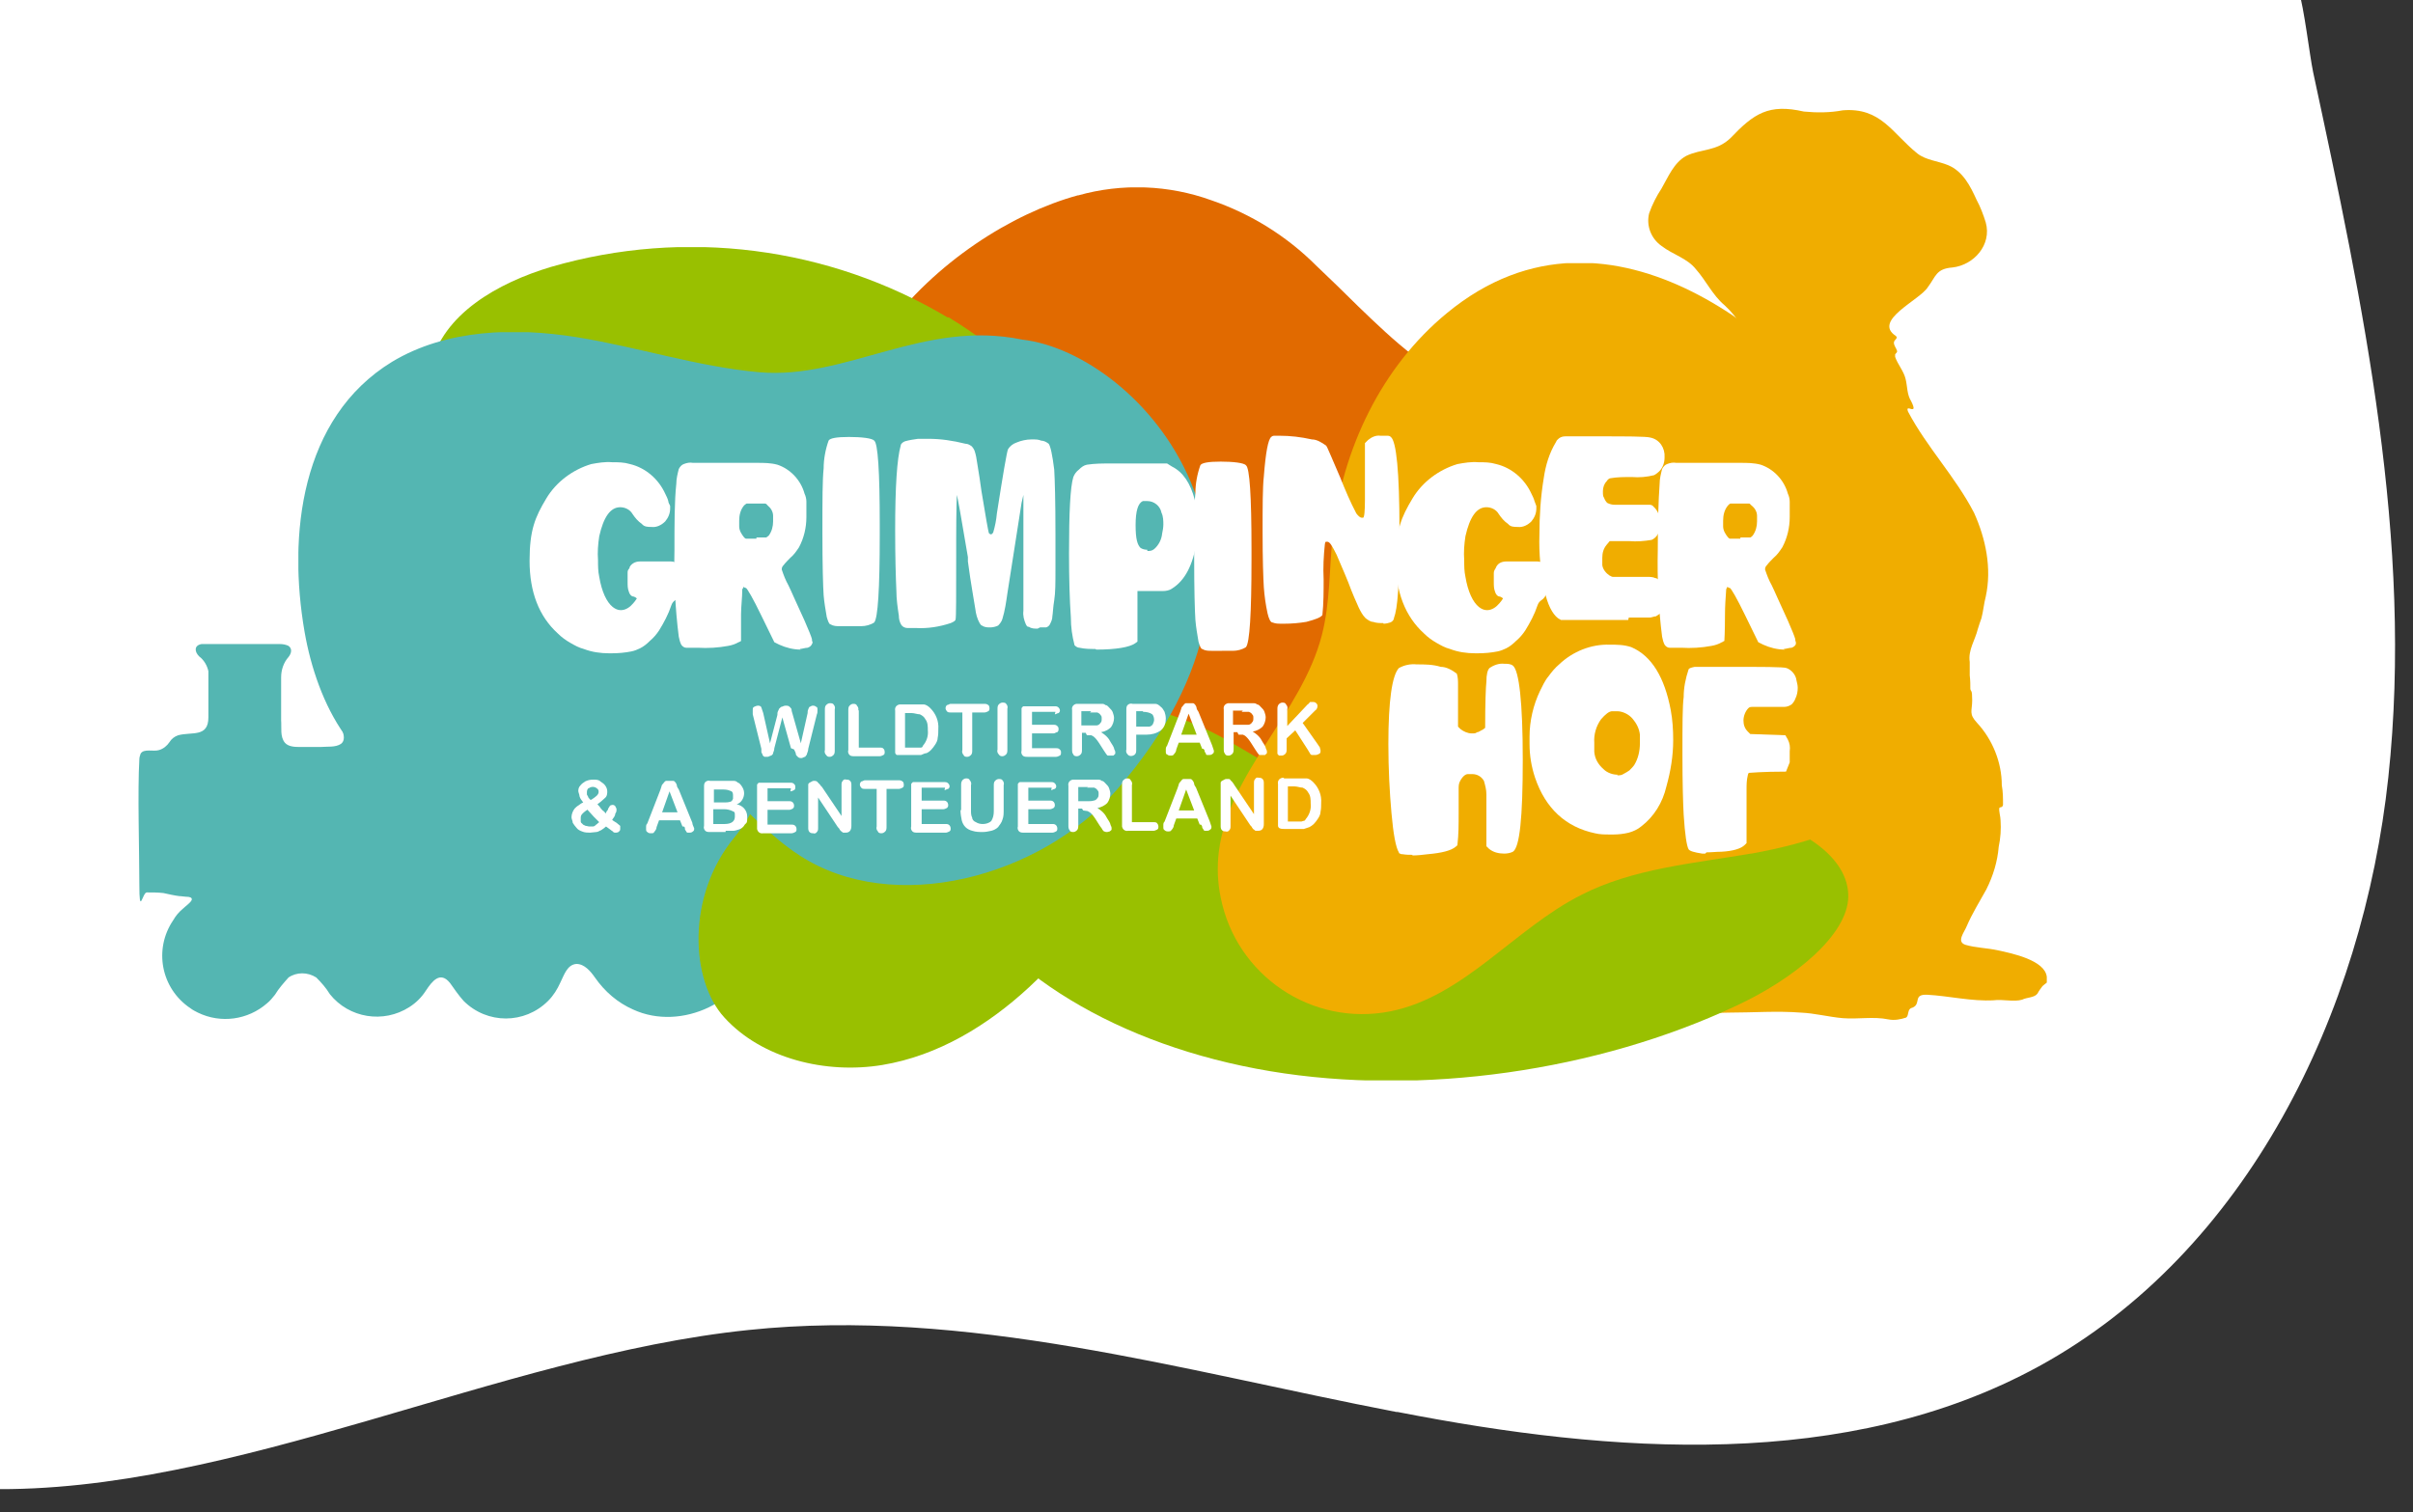 <?xml version="1.0" encoding="UTF-8"?>
<svg id="Ebene_1" xmlns="http://www.w3.org/2000/svg" xmlns:xlink="http://www.w3.org/1999/xlink" version="1.1" viewBox="0 0 391.4 245.4">
  <rect x="0" y="0" width="391.4" height="245.4" fill="#333333" stroke="none"/>
  <!-- Generator: Adobe Illustrator 29.6.0, SVG Export Plug-In . SVG Version: 2.1.1 Build 207)  -->
  <defs>
    <style>
      .st0 {
        fill: none;
      }

      .st1 {
        fill: #54b6b2;
      }

      .st2 {
        fill: #e16a00;
      }

      .st3 {
        mix-blend-mode: multiply;
      }

      .st3, .st4 {
        isolation: isolate;
      }

      .st5 {
        clip-path: url(#clippath-1);
      }

      .st6 {
        clip-path: url(#clippath-3);
      }

      .st7 {
        clip-path: url(#clippath-4);
      }

      .st8 {
        clip-path: url(#clippath-2);
      }

      .st9 {
        clip-path: url(#clippath-6);
      }

      .st10 {
        clip-path: url(#clippath-5);
      }

      .st11 {
        fill: #fff;
      }

      .st12 {
        fill: #f0ad00;
      }

      .st13 {
        fill: #99c000;
      }

      .st14 {
        clip-path: url(#clippath);
      }
    </style>
    <clipPath id="clippath">
      <rect class="st0" x="22.5" y="17.5" width="309.5" height="157.9"/>
    </clipPath>
    <clipPath id="clippath-1">
      <rect class="st0" x="22.5" y="96.1" width="103.8" height="69.4"/>
    </clipPath>
    <clipPath id="clippath-2">
      <rect class="st0" x="149.3" y="72" width="150.5" height="103.3"/>
    </clipPath>
    <clipPath id="clippath-3">
      <rect class="st0" x="134.4" y="30.4" width="149.9" height="99.2"/>
    </clipPath>
    <clipPath id="clippath-4">
      <rect class="st0" x="197.5" y="42.7" width="118.1" height="121.9"/>
    </clipPath>
    <clipPath id="clippath-5">
      <rect class="st0" x="69.7" y="40.1" width="118.9" height="133.2"/>
    </clipPath>
    <clipPath id="clippath-6">
      <rect class="st0" x="48.4" y="53.9" width="147.8" height="89.7"/>
    </clipPath>
  </defs>
  <g class="st4">
    <g id="Ebene_11" data-name="Ebene_1">
      <g id="Gruppe_26" class="st4">
        <g id="Gruppe_14">
          <g id="Gruppe_13">
            <path class="st11" d="M372.8-1.9c-90.3.6-180.5.7-270.8.7-34.5,0-68.9,0-103.4,0,0,79.6-.1,163.2-.6,242.8,39.9.8,82.8-21.6,123.4-25.8,35.3-3.7,70.3,6.6,105.1,13.3h.2c34.8,6.8,72.9,9.6,104-7.4,33.8-18.5,52.6-57.3,56.7-95.6s-4.1-76.7-12.2-114.4c-.6-2.9-1.4-10.1-2.4-13.5Z"/>
          </g>
        </g>
      </g>
      <g id="Gruppe_25">
        <g class="st14">
          <g id="Gruppe_24">
            <g id="Gruppe_23">
              <g id="Gruppe_22">
                <g id="Gruppe_3" class="st3">
                  <g id="Gruppe_2">
                    <g class="st5">
                      <g id="Gruppe_1">
                        <path id="Pfad_1" class="st1" d="M122.6,141.2c0-10.6-.3-29.1.2-39.5.4-1.7,2.1-1.5,3-2.6.4-.5.6-1.2.4-1.9,0-.3-.2-.6-.4-.9-7.8-.5-35.1,0-46.8-.2-1,0-1.3.8-1.3,1.7,0,2.1,2,2,2.7,3.5.2.5.3,1.1.3,1.7v13.9c0,1.3.3,3.1-1.1,3.8-.4.2-.8.2-1.2.3-2.3,0-4.7,0-7,0s-3.6,0-3.3-1.8c0-.8.8-1.7.9-2.5,0-1.3-1.4-1.4-2.3-1.3-3.2,0-7.3-.2-10.3,0-.5,0-1,.2-1.3.6-.5.8.2,1.7.4,2.5.3.7.5,1.7-.2,2.2-.9.6-2.2.4-3.3.5h-3.2c-.9,0-2,0-2.6-.7-.8-1-.5-2.4-.6-3.6v-7c0-1.2.4-2.4,1.2-3.3.4-.5.7-1.3,0-1.8-.4-.2-.9-.3-1.4-.3-3.8,0-9,0-12.7,0-1.2.2-1.2,1.2-.4,2,.8.6,1.3,1.5,1.5,2.4,0,2.5,0,5.1,0,7.5,0,3.3-2.7,2.3-4.9,2.9-.6.2-1.1.6-1.4,1.1-.4.6-1,1.1-1.7,1.3-.9.3-2.5-.3-3,.6-.1.3-.2.6-.2.9-.3,5.1,0,15,0,20.3s.5,1.3,1.2,1.3h.1c.9,0,1.7,0,2.6.1.9.2,1.8.4,2.6.5.4,0,.8.1,1.1.1.5,0,1,.1.9.5s-1.1,1.1-1.5,1.5c-.6.5-1.1,1.1-1.5,1.8-3.2,4.7-2,11.1,2.8,14.3.4.3.8.5,1.2.7,3.7,1.8,8.1,1.2,11.2-1.5.5-.4.9-.9,1.3-1.4.6-1,1.4-1.9,2.2-2.8,1.3-.9,3.1-.9,4.5,0,.8.8,1.6,1.7,2.2,2.7,3.1,3.9,8.7,4.8,12.9,2.1,1.1-.7,2-1.6,2.7-2.7,1-1.5,2.3-3.2,3.9-1.2.7,1,1.4,2,2.2,2.9,3.8,3.8,9.9,3.8,13.7,0,.9-.9,1.5-1.9,2-3,.6-1.2,1.1-2.9,2.6-3,1.3,0,2.3,1.2,3,2.2,1.6,2.3,3.7,4.1,6.2,5.2,7.8,3.6,18.2-1.3,20-9.7.6-2.8.6-5.6,0-8.4,0-1.6-.2-3.2-.2-4.8h0v.3ZM32.2,144.8h0Z"/>
                      </g>
                    </g>
                  </g>
                </g>
                <g id="Gruppe_6" class="st3">
                  <g id="Gruppe_5">
                    <g id="Gruppe_4">
                      <path id="Pfad_2" class="st12" d="M332,158.5c-.3-2.7-5.6-3.8-7.9-4.3-1.8-.4-3.6-.4-5.3-.9-1.5-.5-.2-2,.2-3,.9-2.1,2.1-4,3.2-6,1.1-2.2,1.8-4.5,2-6.9.3-1.4.4-2.9.3-4.3,0-.6-.3-1.5-.2-2,.1-.2.5,0,.6-.5,0-1.1,0-2.1-.2-3.2,0-3.7-1.5-7.4-4-10.1-1.4-1.5-.8-1.9-.8-3.7s-.2-1.3-.3-1.8c0-.7,0-1.4-.1-2.2v-2.2c-.3-1.9.9-3.6,1.3-5.3.2-.7.4-1.2.6-1.8.3-1.1.4-2.4.7-3.5,1-4.6,0-9.4-1.9-13.6-3-5.8-7.7-10.7-10.7-16.4-.6-1.5,1.8.9.5-1.7-.7-1.1-.6-2.4-.9-3.6-.3-1.3-1.3-2.4-1.7-3.6v-.4c.1-.2.4-.3.3-.6-.1-.4-.5-.8-.5-1.3s.8-.7.3-1.1c-3.8-2.5,3.9-5.8,5.2-7.9,1.3-1.7,1.3-3,4-3.2,3.5-.4,6.4-3.7,5.4-7.3-.4-1.3-.9-2.6-1.5-3.7-1-2.2-2.2-4.6-4.6-5.6-1.7-.7-3.6-.8-5-1.9-4.1-3.3-5.9-7.5-12.1-7-2.1.4-4.2.4-6.3.2-5.7-1.3-8.1.3-11.9,4.3-2.3,2.2-4.7,1.7-7.2,2.9-2,1.1-2.9,3.4-4,5.3-.8,1.2-1.5,2.6-2,4-.5,2,.3,4.1,2,5.3,1.8,1.4,4.2,2,5.6,3.8,1.6,1.8,2.7,4.2,4.6,5.8,1.1,1,2.1,2.2,2.8,3.5.2.4,1.4,3.3.2,2.7-.8-.3-1.3-1-.9.5v.3c-.3.2-.8,0-1.2.3-.3,0-.1.6-.2,1-.2.8-1.8,1.2-1.3,2.3.3.5.6.9.4,1.4-.3.9-.4,1.8-.4,2.7-.1.6.1,1.2.6,1.6.3.3-1,2.1-1,2.8-.1,1,.1,1.9-.3,2.8-.6,1.5-.9,3.1-1,4.6-.4,2.4-1.3,4.8-.8,7.2.2.5.4.7.2,1.2-.9,2.1.2,2.5-.2,4.7-.1,1.2-.1,2.4-.3,3.7,0,.4-.9,4.7.3,3.5,0,2.1-.4,4.3-.5,6.4,0,.8.2,1.3.3,1.9v1.8c0,1,0,2-.1,3-.4,1.6-.5,3.3-.8,4.9-.2,1.7-1,3.3-1.1,4.9.5,2.7-.9,5.3-1.1,7.9-.1,1-.4,2-.9,2.9-.5,1.2-1.2,2.4-1.9,3.6-.3.5-1.3,1.7-.8,2.1.3,0,1.1-.7,1.3-.5-.8,1.9-2.6,3.4-3.5,5.3-.4.7.7.4.5,1.1-.9,1.8-2.7,3-4.2,4.3-.3.3-.7.5-.9.9-.2.2-.2.3-.2.4,0,.2.7,0,.6.3-.4.4-1,.8-1.5,1.2-.6.7-1.4,1.3-2.2,1.7-1.4.6-2.7,1.2-4.2,1.7-1.8.5-3.3,1.5-5.1,2.2-1.3.4-2.6.8-3.9,1.1-1.5.2-3.2.6-4.6.9-2.7.2-5.4.2-8.1,0h-1.5c-.3,0-.5,0-.6.3,0,.3,0,.5-.4.5-2.7-.4-5.5-1-8.1-2-.4-.2-.8-.1-1.2.2-.7.3-2.9.3-2.6,1.6,1.3,2.5,4.4,3.4,6.9,4.4,1.7.6,3.4,1.2,5.1,1.8,1.5.5,3,.7,4.5,1.2,1.3.4,2.4,1.2,3.7,1.3,4.4.5,8.8.4,13.1-.4,3.5-.4,7.1-.6,10.5-1.2,2.3-.5,3.7-2.5,5.2-4.1.9-1.1,2-2.1,2.8-3.3.5-.7,1-1.7,1.4-2.5.2-.3.6-1,.9-1,.6.2.6,1.5.7,2,.3,1.7-.5,3.3-.6,4.9-.1,1.4.5,2.8,1.6,3.6,1.5,1,3.6.7,5.4.7,3.9,0,7.7-.3,11.6,0,2.3.1,4.5.7,6.8.9,2.5.2,5-.3,7.4.2,1,.2,2,0,2.9-.3.5-.4.1-1.4,1-1.6,1.5-.6,0-2.2,2.4-2.1,3.6.2,7.2,1.1,10.8.9,1.4-.2,3.3.3,4.6-.1.8-.4,2-.3,2.5-1,.2-.4.5-.8.8-1.2.4-.4,1-.6,1-1.2"/>
                    </g>
                  </g>
                </g>
                <g id="Gruppe_9" class="st3">
                  <g id="Gruppe_8">
                    <g class="st8">
                      <g id="Gruppe_7">
                        <path id="Pfad_3" class="st13" d="M206,173.8c-24.5-4.1-44.3-16.1-52.5-31.8s-4.4-34.9,9.8-50.5c6.5-7.3,14.8-12.9,24-16.3,10.1-3.6,22.5-4.4,31.2-.7,7.8,3.3,12.1,13.9,5.6,23.5-1.2,1.7-2,3.5-2.6,5.4-1.2,4.8-1.1,12.9,9.7,19,6.9,3.9,15.6,6,25,6.7,9.4.7,19,.8,27.6,3s16,7,16,13.3-8.9,13.5-18.2,17.8c-22.5,10.6-51.1,14.7-75.6,10.6"/>
                      </g>
                    </g>
                  </g>
                </g>
                <g id="Gruppe_12" class="st3">
                  <g id="Gruppe_11">
                    <g class="st6">
                      <g id="Gruppe_10">
                        <path id="Pfad_4" class="st2" d="M174.9,31.7c7.1-2,14.7-1.7,21.6.8,6.4,2.2,12.2,5.8,17,10.6,2.3,2.2,4.6,4.4,6.8,6.6,5.8,5.6,11.8,11.3,19.5,13.9,8.5,2.8,18.4,1.6,27.2,3.6s25.8,13.9,11.8,34.8c-19.6,29.4-46.6,28.2-59.1,27.1-8.8-.7-15.5-6.5-23.1-10.3-25.2-12.7-50.8,1.3-59.6-22.9-11.8-32.8,16.4-58.3,37.8-64.2"/>
                      </g>
                    </g>
                  </g>
                </g>
                <g id="Gruppe_15" class="st3">
                  <g id="Gruppe_14-2">
                    <g class="st7">
                      <g id="Gruppe_13-2">
                        <path id="Pfad_5-2" class="st12" d="M284,138.5c-9.3,1.6-19.1,2.4-27.5,6.7-10.9,5.5-19,16.5-31,18.9-12.7,2.5-25-5.8-27.5-18.5-.5-2.4-.6-4.9-.3-7.4,1.6-12.9,13.4-22.4,16.7-35.1,1.4-5.4,1.2-11,1.8-16.5,1.5-13.7,7.9-27.1,18.5-35.8,26.9-22.2,57.2,6.5,65.6,19.2,5.6,8.6,11.4,17.4,14,27.4s1.7,21.4-5,29.3c-6.1,7.2-15.9,10.1-25.2,11.8"/>
                      </g>
                    </g>
                  </g>
                </g>
                <g id="Gruppe_18" class="st3">
                  <g id="Gruppe_17">
                    <g class="st10">
                      <g id="Gruppe_16">
                        <path id="Pfad_6" class="st13" d="M153.9,51.5c18.9,11.5,31.8,31.1,34.3,51.9s-5.6,42.3-21.3,56.8c-6.6,6.1-14.7,11.1-23.8,12.6s-19.5-1-25.6-7.7c-5.5-6-6.2-19.7,1.6-29.2,1.4-1.7,2.6-3.6,3.5-5.7,2.3-5.3,4.3-14.8-2.9-25-4.6-6.4-11.2-11.3-18.6-14.7s-15.3-6.2-21.7-11.1-11.2-12.6-9.5-20.1c1.9-8.3,10.8-13.4,19.5-16,21.7-6.3,45-3.3,64.3,8.2"/>
                      </g>
                    </g>
                  </g>
                </g>
                <g id="Gruppe_21" class="st3">
                  <g id="Gruppe_20">
                    <g class="st9">
                      <g id="Gruppe_19">
                        <path id="Pfad_7" class="st1" d="M181.1,128.2c-12.4,14.2-36.2,20.5-51.4,10.6-9.9-6.4-16.3-18.7-28.7-19.1-10.5-.4-20,8.4-30.5,8-12.8-.5-19.1-13.7-21.1-25.2-2.7-15.6-.7-34.7,14.2-43.8,8.8-5.3,19.9-5.6,29.9-4s19.6,4.8,29.7,5.7c14.1,1.2,26.6-8.6,42.6-5.3,19.2,2.2,48.6,35,15.3,73.1"/>
                      </g>
                    </g>
                  </g>
                </g>
                <path id="Pfad_8" class="st11" d="M128.3,121.4l-1.4-5-1.3,5c0,.4-.2.7-.2.8,0,.2-.2.3-.3.4-.2,0-.4.2-.6.2s-.4,0-.5,0c0,0-.3-.2-.3-.3,0-.2-.2-.3-.2-.5s0-.4,0-.5l-1.4-5.6c0-.2,0-.5,0-.7s0-.4.2-.5c0,0,.4-.2.6-.2s.5,0,.6.3.2.6.3.9l1.1,4.9,1.2-4.6c0-.3,0-.5.2-.8,0-.2.2-.3.4-.5.2,0,.4-.2.7-.2s.5,0,.7.2.3.3.3.5.1.4.2.8l1.3,4.6,1.1-4.9c0-.2,0-.4.1-.6,0,0,.1-.3.2-.4.1,0,.3-.2.5-.2s.4,0,.6.2c.2,0,.2.3.2.5,0,.3,0,.5-.1.7l-1.4,5.6c0,.4-.2.7-.2.8,0,.2-.2.3-.3.5-.2,0-.4.2-.6.2s-.4,0-.6-.2-.3-.3-.3-.4c0-.2-.1-.4-.3-.8"/>
                <path id="Pfad_9" class="st11" d="M133.8,121.8v-6.6c0-.3,0-.6.2-.8.2-.2.4-.3.6-.3s.5,0,.6.2c.2.2.3.5.2.8v6.6c0,.3,0,.6-.2.8-.2.2-.4.3-.6.3s-.4,0-.6-.3c-.2-.2-.3-.5-.2-.8"/>
                <path id="Pfad_10" class="st11" d="M139.3,115.2v6.1h3.4c.2,0,.5,0,.6.2.1,0,.2.3.2.5s0,.4-.2.5-.4.2-.6.2h-4.1c-.3,0-.6,0-.8-.2s-.3-.5-.2-.8v-6.4c0-.3,0-.6.2-.8.2-.2.4-.3.6-.3s.5,0,.6.3c.2.2.3.5.2.8"/>
                <path id="Pfad_11" class="st11" d="M146.8,115.6v5.7h2c.2,0,.3,0,.5,0,.2,0,.3,0,.4-.3.6-.7.9-1.6.8-2.5,0-.6,0-1.3-.4-1.8-.2-.4-.5-.6-.9-.8-.4,0-.9-.2-1.3-.2,0,0-1.1,0-1.1,0ZM146.1,114.3h2.2c.5,0,1,0,1.5,0,.4,0,.8.3,1.1.6.9.9,1.4,2.1,1.3,3.4,0,.5,0,.9-.1,1.4,0,.4-.2.8-.4,1.1-.2.3-.4.6-.7.9s-.5.4-.7.5c-.3,0-.6.2-.9.3h-3.2c-.2,0-.5,0-.7,0-.1,0-.3-.2-.3-.4v-6.8c-.1-.5.2-.9.7-1h.3"/>
                <path id="Pfad_12" class="st11" d="M159.5,115.6h-1.8v6.1c0,.3,0,.6-.2.8-.2.2-.4.3-.6.3s-.5,0-.6-.3c-.2-.2-.3-.5-.2-.8v-6.1h-1.9c-.2,0-.5,0-.6-.2-.3-.3-.3-.7,0-1h0c.2,0,.4-.2.6-.2h5.4c.2,0,.5,0,.7.2.1,0,.2.3.2.5s0,.4-.2.5-.4.2-.6.2"/>
                <path id="Pfad_13" class="st11" d="M161.8,121.7v-6.6c0-.3,0-.6.2-.8.2-.2.4-.3.6-.3s.5,0,.6.2c.2.2.3.5.2.8v6.6c0,.3,0,.6-.2.8-.2.2-.4.3-.6.3s-.4,0-.6-.3c-.2-.2-.3-.5-.2-.8"/>
                <path id="Pfad_14" class="st11" d="M171.2,115.5h-3.8v2.1h3.5c.2,0,.4,0,.6.2s.2.3.2.5,0,.3-.2.5c-.2,0-.4.2-.6.2h-3.5v2.4h3.9c.2,0,.4,0,.6.2s.2.3.2.5,0,.4-.2.5-.4.2-.6.2h-4.6c-.3,0-.6,0-.8-.2s-.3-.5-.2-.8v-6.9c0,0,.2-.3.3-.3.2,0,.4,0,.6,0h4.5c.2,0,.4,0,.6.2.3.3.3.7,0,.9h0c-.2,0-.4.2-.6.2"/>
                <path id="Pfad_15" class="st11" d="M177,115.4h-1.6v2.3h1.5c.3,0,.7,0,1,0,.2,0,.5-.2.6-.4.2-.2.2-.4.2-.7s0-.4-.2-.6c-.1-.2-.3-.3-.5-.4-.4,0-.8,0-1.2,0M176.1,118.9h-.6v2.7c0,.3,0,.6-.2.8-.2.2-.4.3-.6.3s-.5,0-.6-.3c-.2-.2-.2-.5-.2-.8v-6.4c-.1-.5.2-.9.7-1h4c.3,0,.5,0,.7.2.3,0,.5.3.7.5s.4.4.5.7c.1.3.2.6.2.9,0,.5-.2,1.1-.5,1.5-.4.4-1,.7-1.6.8.3.2.6.4.9.7.3.3.5.6.7,1,.2.3.4.6.5.9,0,.2.2.4.2.6v.3c0,0-.2.2-.3.3-.1,0-.3,0-.4,0-.2,0-.3,0-.5,0-.1,0-.2-.2-.3-.3,0,0-.2-.3-.4-.6l-.7-1.1c-.2-.3-.4-.6-.7-.9s-.4-.3-.6-.4c-.2,0-.5,0-.7,0"/>
                <path id="Pfad_16" class="st11" d="M185.4,115.4h-1.1v2.5h1.1c.3,0,.7,0,1,0,.2,0,.5-.2.6-.4.1-.2.2-.5.2-.7,0-.3-.1-.7-.3-.9-.4-.3-1-.4-1.5-.4M185.8,119.2h-1.5v2.4c0,.3,0,.6-.2.8-.3.3-.9.4-1.2,0h0c-.2-.2-.3-.5-.2-.8v-6.4c0-.3,0-.6.2-.8.2-.2.5-.3.8-.2h2.2c.5,0,1,0,1.5,0,.3,0,.6.2.9.5.3.2.4.5.6.8.1.3.2.7.2,1.1,0,.7-.2,1.4-.8,1.9-.7.5-1.5.7-2.3.7"/>
                <path id="Pfad_17" class="st11" d="M191.6,119.2h2.5l-1.3-3.4-1.2,3.4ZM195,121.5l-.4-1h-3.4l-.4,1.1c0,.3-.2.6-.4.8-.1.2-.3.2-.5.2s-.4,0-.6-.2c-.2,0-.2-.3-.2-.5v-.4c0,0,0-.3.2-.5l2.1-5.4.2-.6c0-.2.2-.4.3-.5,0,0,.2-.3.4-.4.2,0,.4,0,.6,0s.4,0,.6,0c.2,0,.3.2.4.3,0,0,.2.3.2.5s.2.4.3.6l2.2,5.4c.1.3.2.6.3.9,0,.2,0,.4-.2.5-.2.2-.4.2-.6.2h-.3s-.2,0-.2-.2-.2-.2-.2-.4-.1-.3-.2-.4"/>
                <path id="Pfad_18" class="st11" d="M201.6,115.3h-1.6v2.3h1.5c.3,0,.7,0,1,0,.2,0,.5-.2.6-.4.2-.2.2-.4.2-.7s0-.4-.2-.6c-.1-.2-.3-.3-.5-.4-.4,0-.8,0-1.2,0M200.7,118.8h-.6v2.7c0,.3,0,.6-.2.8-.2.2-.4.3-.6.3s-.5,0-.6-.3c-.2-.2-.2-.5-.2-.8v-6.4c-.1-.5.2-.9.7-1h4c.3,0,.5,0,.7.2.3,0,.5.3.7.5s.4.4.5.7c.1.3.2.6.2.9,0,.5-.2,1.1-.5,1.5-.4.4-1,.7-1.6.8.3.2.6.4.9.7.3.3.5.6.7,1,.2.3.4.6.5.9,0,.2.2.4.2.6v.3c0,0-.2.2-.3.3-.1,0-.3,0-.4,0-.2,0-.3,0-.5,0-.1,0-.2-.2-.3-.3,0,0-.2-.3-.4-.6l-.7-1.1c-.2-.3-.4-.6-.7-.9s-.4-.3-.6-.4c-.2,0-.5,0-.7,0"/>
                <path id="Pfad_19" class="st11" d="M208.8,114.9v2.9l3.3-3.5c.1,0,.3-.3.4-.4.1,0,.3,0,.4,0,.2,0,.4,0,.6.2s.2.3.2.5c0,.3-.2.6-.4.7l-2,2,2.4,3.4c.1.2.3.4.4.6,0,.2.1.3.1.5s0,.4-.2.5-.4.2-.6.2-.4,0-.6,0c-.2,0-.3-.2-.4-.4-.1-.2-.2-.3-.3-.5l-2-3.1-1.4,1.3v1.7c0,.3,0,.6-.2.8-.2.2-.4.3-.6.3s-.3,0-.4,0c-.1,0-.2-.2-.3-.3v-7.2c0-.3,0-.5.2-.8.2-.2.4-.3.6-.3s.5,0,.6.3c.2.2.3.5.2.8"/>
                <path id="Pfad_20" class="st11" d="M96,129.7c.3-.2.6-.4.8-.6.2-.2.3-.4.3-.6s0-.4-.3-.6c-.4-.3-.9-.3-1.3,0-.2,0-.3.4-.3.6s0,.3,0,.4c0,.1.2.3.2.4s.2.3.4.5M95.4,131.3c-.3.2-.6.4-.9.7s-.3.5-.3.8,0,.3,0,.5c0,.2.2.3.3.4,0,.1.3.2.5.3.2,0,.4.1.6.1h.6c.2,0,.4-.2.5-.3.2-.1.3-.3.5-.4-.3-.3-.6-.6-.9-.9-.3-.3-.6-.7-1-1.1M93.8,128.5c0-.3,0-.7.3-1,.2-.3.5-.5.8-.7.4-.2.8-.3,1.3-.3s.9,0,1.2.3c.3.2.6.4.8.7.2.3.3.6.3.9s0,.8-.4,1.1c-.4.4-.8.7-1.2,1,.2.2.4.4.5.6.2.2.3.4.5.5.2.2.3.3.4.4,0-.1,0-.3.3-.6,0-.2.2-.4.3-.6,0-.1.3-.2.4-.2.2,0,.3,0,.5.2,0,.1.2.3.2.5s0,.5-.2.7c0,.4-.3.7-.5,1,0,.1.4.3.7.5.2.2.4.3.6.5,0,.1,0,.2,0,.4s0,.4-.2.5c0,.1-.3.2-.5.2s-.4,0-.5-.2c-.2-.1-.5-.4-1.1-.8-.2.2-.5.4-.8.6-.3.1-.5.3-.8.3s-.7.1-1,.1-.9,0-1.3-.2c-.3-.1-.7-.3-.9-.6-.2-.2-.4-.5-.6-.8,0-.3-.2-.6-.2-.9,0-.5.2-1,.5-1.4.2-.2.4-.4.6-.5.3-.2.5-.4.8-.5-.2-.3-.5-.6-.6-1,0-.3-.2-.6-.2-.9"/>
                <path id="Pfad_21" class="st11" d="M107.4,131.8h2.5l-1.3-3.4-1.2,3.4ZM110.7,134.1l-.4-1h-3.4l-.4,1.1c0,.3-.2.6-.4.8,0,.2-.3.2-.5.2s-.4,0-.6-.2c-.2-.1-.2-.3-.2-.5v-.4c0-.1,0-.3.2-.5l2.1-5.4.2-.6c0-.2.2-.4.3-.5,0,0,.2-.3.4-.4.2,0,.4,0,.6,0s.4,0,.6,0c.2,0,.3.2.4.3,0,0,.2.3.2.5s.2.4.3.6l2.2,5.4c0,.3.2.6.3.9,0,.2,0,.4-.2.5-.2.2-.4.2-.6.2h-.3s-.2-.1-.2-.2-.2-.2-.2-.4,0-.3-.2-.4"/>
                <path id="Pfad_22" class="st11" d="M117.5,131.3h-1.8v2.4h1.8c1.1,0,1.7-.4,1.7-1.2s0-.7-.4-.9c-.4-.2-.9-.3-1.3-.3M115.8,128v2.2h1.6c.3,0,.7,0,1-.1.2,0,.4-.2.5-.5,0-.2,0-.3,0-.5,0-.3,0-.7-.5-.8-.4-.2-.9-.2-1.4-.2h-1.4.1ZM117.7,135h-2.5c-.3,0-.6,0-.8-.2-.2-.2-.3-.5-.2-.8v-6.3c0-.3,0-.6.2-.8.2-.2.5-.3.8-.2h3.7c.3,0,.5,0,.8.3.2,0,.4.3.5.4.3.4.5.8.5,1.3,0,.8-.5,1.6-1.2,1.8,1,.2,1.7,1,1.7,2s0,.9-.4,1.3c-.2.4-.6.7-1,.8-.3.1-.6.2-.9.2h-1.2"/>
                <path id="Pfad_23" class="st11" d="M128.3,127.9h-3.8v2.1h3.5c.2,0,.4,0,.6.2.1.1.2.3.2.5s0,.3-.2.5c-.2.1-.4.2-.6.2h-3.5v2.4h3.9c.2,0,.4,0,.6.2.1.1.2.3.2.5s0,.4-.2.5-.4.2-.6.2h-4.6c-.5.1-.9-.2-1-.7v-7.2c0,0,.2-.3.3-.3.2,0,.4,0,.6,0h4.5c.2,0,.4,0,.6.2s.2.3.2.5,0,.4-.2.5c-.2.1-.4.2-.6.2"/>
                <path id="Pfad_24" class="st11" d="M133.2,127.5l3.3,4.9v-5c0-.3,0-.5.2-.7.1-.2.3-.3.6-.2.2,0,.4,0,.6.2.2.2.2.5.2.7v6.6c0,.7-.3,1.1-.9,1.1h-.4c-.1,0-.2-.1-.3-.2-.1,0-.2-.2-.3-.3,0-.1-.2-.3-.3-.4l-3.2-4.8v4.9c0,.3,0,.5-.2.7-.1.2-.4.3-.6.2-.2,0-.4,0-.6-.2-.2-.2-.2-.5-.2-.7v-7c0-.2.2-.3.4-.4s.3-.2.5-.2c.3,0,.5,0,.7.3l.3.3c0,0,.2.3.3.4"/>
                <path id="Pfad_25" class="st11" d="M145.6,128h-1.8v6.1c0,.3,0,.6-.2.8s-.4.3-.6.3-.5,0-.6-.3c-.2-.2-.3-.5-.2-.8v-6.1h-1.9c-.2,0-.5,0-.6-.2-.3-.3-.3-.7,0-1h0c.2,0,.4-.2.6-.2h5.4c.2,0,.5,0,.7.2.1,0,.2.3.2.5s0,.4-.2.5-.4.2-.6.2"/>
                <path id="Pfad_26" class="st11" d="M153.3,127.8h-3.8v2.1h3.5c.2,0,.4,0,.6.2.1.1.2.3.2.5s0,.3-.2.5c-.2.1-.4.2-.6.2h-3.5v2.4h3.9c.2,0,.4,0,.6.2.1.1.2.3.2.5s0,.4-.2.5-.4.2-.6.2h-4.6c-.3,0-.6,0-.8-.2s-.3-.5-.2-.8v-6.9c0,0,.2-.3.3-.3.2,0,.4,0,.6,0h4.5c.2,0,.4,0,.6.2.3.3.3.7,0,.9h0c-.2,0-.4.2-.6.2"/>
                <path id="Pfad_27" class="st11" d="M155.9,131.4v-4c0-.3,0-.5.2-.8.2-.2.4-.3.6-.3s.5,0,.6.3c.2.2.3.5.2.8v4.1c0,.4,0,.8.2,1.2,0,.3.3.6.6.7.3.2.7.3,1.1.3s1-.1,1.4-.5c.3-.5.4-1,.4-1.6v-4.1c0-.3,0-.6.2-.8.2-.2.4-.3.6-.3s.5,0,.6.2c.2.2.3.5.2.8v4c0,.6,0,1.1-.2,1.6-.1.4-.4.8-.7,1.2-.3.3-.7.5-1.1.6-.5.1-.9.2-1.4.2s-1.1,0-1.7-.2c-.4-.1-.8-.3-1.1-.6s-.5-.7-.6-1.1c-.1-.5-.2-1.1-.2-1.6"/>
                <path id="Pfad_28" class="st11" d="M170.6,127.8h-3.8v2.1h3.5c.2,0,.4,0,.6.2.1.1.2.3.2.5s0,.3-.2.5c-.2.1-.4.2-.6.2h-3.5v2.4h3.9c.2,0,.4,0,.6.2.1.1.2.3.2.5s0,.4-.2.5-.4.2-.6.2h-4.6c-.3,0-.6,0-.8-.2s-.3-.5-.2-.8v-6.9c0,0,.2-.3.3-.3.2,0,.4,0,.6,0h4.5c.2,0,.4,0,.6.2.3.3.3.7,0,.9h0c-.2,0-.4.2-.6.2"/>
                <path id="Pfad_29" class="st11" d="M176.5,127.7h-1.6v2.3h1.5c.3,0,.7,0,1-.1.2,0,.5-.2.6-.4.2-.2.2-.4.2-.7s0-.4-.2-.6c-.1-.2-.3-.3-.5-.4-.4,0-.8,0-1.2,0M175.5,131.2h-.6v2.7c0,.3,0,.6-.2.8s-.4.3-.6.3-.5,0-.6-.3c-.2-.2-.2-.5-.2-.8v-6.4c-.1-.5.2-.9.7-1h4c.3,0,.5,0,.7.2.3,0,.5.3.7.5s.4.4.5.7.2.6.2.9c0,.5-.2,1.1-.5,1.5-.4.4-1,.7-1.6.8.3.2.6.4.9.7.3.3.5.6.7,1,.2.3.4.6.5.9,0,.2.2.4.2.6v.3c0,.1-.2.2-.3.3-.1,0-.3.1-.4.1-.2,0-.3,0-.5-.1-.1,0-.2-.2-.3-.3,0-.1-.2-.3-.4-.6l-.7-1.1c-.2-.3-.4-.6-.7-.9-.2-.2-.4-.3-.6-.4-.2,0-.5-.1-.7-.1"/>
                <path id="Pfad_30" class="st11" d="M183.6,127.3v6.1h3.5c.2,0,.5,0,.6.2.1.1.2.3.2.5s0,.4-.2.5-.4.2-.6.2h-4.1c-.5.1-.9-.2-1-.7v-6.7c0-.3,0-.6.2-.8.2-.2.4-.3.6-.3s.5,0,.6.3c.2.2.3.5.2.8"/>
                <path id="Pfad_31" class="st11" d="M191.2,131.5h2.5l-1.3-3.4-1.2,3.4ZM194.6,133.8l-.4-1h-3.4l-.4,1.1c0,.3-.2.6-.4.8-.1.2-.3.2-.5.2s-.4,0-.6-.2c-.2-.1-.2-.3-.2-.5v-.4c0-.1,0-.3.2-.5l2.1-5.4.2-.6c0-.2.2-.4.3-.5,0,0,.2-.3.4-.4.2,0,.4,0,.6,0s.4,0,.6,0c.2,0,.3.2.4.3,0,0,.2.3.2.5s.2.4.3.6l2.2,5.4c.1.3.2.6.3.9,0,.2,0,.4-.2.5-.2.2-.4.2-.6.2h-.3s-.2-.1-.2-.2-.2-.2-.2-.4-.1-.3-.2-.4"/>
                <path id="Pfad_32" class="st11" d="M200.1,127.2l3.3,4.9v-5c0-.3,0-.5.2-.7.1-.2.3-.3.6-.2.2,0,.4,0,.6.2.2.2.2.5.2.7v6.6c0,.7-.3,1.1-.9,1.1h-.4c-.1,0-.2-.1-.3-.2-.1,0-.2-.2-.3-.3,0-.1-.2-.3-.3-.4l-3.2-4.8v4.9c0,.3,0,.5-.2.7-.1.2-.4.3-.6.2-.2,0-.4,0-.6-.2-.2-.2-.2-.5-.2-.7v-7c0-.2.2-.3.4-.4s.3-.2.5-.2h.4c.1,0,.2,0,.3.2l.3.3c0,0,.2.3.3.4"/>
                <path id="Pfad_33" class="st11" d="M208.9,127.6v5.7h2c.2,0,.3,0,.5-.1.2,0,.3-.1.4-.3.6-.7.9-1.6.8-2.5,0-.6,0-1.3-.4-1.8-.2-.4-.5-.6-.9-.8-.4,0-.9-.2-1.3-.2,0,0-1.1,0-1.1,0ZM208.2,126.3h2.2c.5,0,1,0,1.5,0,.4,0,.8.3,1.1.6.9.9,1.4,2.1,1.3,3.4,0,.5,0,.9-.1,1.4,0,.4-.2.8-.4,1.1s-.4.6-.7.9c-.2.2-.5.4-.7.5-.3.1-.6.2-.9.3h-3.2c-.2,0-.5,0-.7-.1-.1,0-.3-.2-.3-.4v-6.8c-.1-.5.2-.9.7-1h.3"/>
                <path id="Pfad_34" class="st11" d="M289.5,105.4c-1.2,0-2.4-.3-3.5-.8l-.8-.4-2.1-4.3c-1.4-2.9-2.3-4.4-2.5-4.5-.1,0-.2,0-.4-.2h0s-.1.2-.2.4c-.1,1.4-.2,2.8-.2,4.1,0,2.8-.1,4.3-.1,4.3-.1,0-.3.2-.4.2-.5.3-1.1.5-1.7.6-1.6.3-3.3.4-4.9.3-.6,0-1.3,0-1.9,0-.3,0-.6-.2-.8-.5-.2-.4-.3-.8-.4-1.3-.6-4.7-.8-9.4-.7-14.1,0-4.3.1-7.9.3-10.7,0-.8.2-1.6.4-2.4.2-.4.5-.7.8-.8.5-.2,1-.3,1.5-.2h10.4c1.1,0,2.2,0,3.3.3,2.1.7,3.8,2.5,4.4,4.7.2.4.3.9.3,1.3v2.5c0,1.7-.4,3.4-1.2,4.9-.4.6-.8,1.2-1.4,1.7-.4.4-.8.8-1.1,1.2-.2.2-.3.4-.3.7.3.9.6,1.7,1.1,2.6.4.8,1.2,2.7,2.6,5.7.7,1.6,1.1,2.6,1.2,3,0,.2,0,.3.1.5v.3c-.1.3-.4.5-.7.6-.4,0-.9.2-1.3.2M282.3,87.2h1.1c.2,0,.3,0,.5,0,.1,0,.3-.2.4-.3.5-.7.7-1.5.7-2.3v-.9c0-.7-.4-1.3-.9-1.7-.1,0-.2-.3-.4-.3s-.3,0-.5,0h-2c-.2,0-.3,0-.5,0-.1,0-.3.2-.4.3-.6.7-.8,1.6-.8,2.5v.9c0,.7.4,1.3.8,1.8,0,0,.2.2.3.2h1.7Z"/>
                <path id="Pfad_35" class="st11" d="M264.1,100.6h-10.9l-.5-.3c-.9-.7-1.7-2.2-2.2-4.6-.6-2.9-.9-5.9-.8-8.9,0-3.1.2-6.2.7-9.2.3-2.1.9-4.1,2-5.9h0c.1-.3.3-.4.5-.6.3-.2.6-.3,1-.3.7,0,2.7,0,6.1,0s7.1,0,7.7.2c1.5.3,2.4,1.7,2.3,3.2,0,.9-.3,1.8-1,2.4-.2.2-.5.4-.7.5-1.2.3-2.4.4-3.6.3-1.2,0-2.4,0-3.5.2-.2,0-.5.3-.6.5-.4.4-.6,1-.6,1.6s0,.8.2,1.1c.1.3.3.6.5.8.4.2.8.3,1.2.3.6,0,1.5,0,2.7,0,1.3,0,2.2,0,2.8,0,.3,0,.6,0,.8.3.7.6,1.1,1.6,1,2.5v1.1c-.1.8-.6,1.5-1.3,1.8-1.2.2-2.4.3-3.6.2h-3.2l-.5.6c-.5.6-.7,1.3-.7,2.1v1.2c.1.7.6,1.3,1.2,1.7.1,0,.3.2.5.2h5.6c.4,0,.9,0,1.3.2.3,0,.6.3.8.6.7.7,1.1,1.6,1.1,2.5s0,.6-.1,1.2c0,.7-.7,1.3-1.7,1.9-.3,0-.7.2-1,.2h-3.4"/>
                <path id="Pfad_36" class="st11" d="M239.3,106c-1.4,0-2.8-.2-4.1-.7-.8-.2-1.5-.6-2.2-1s-1.4-.9-2-1.5c-3.1-2.8-4.6-6.8-4.6-11.8s.9-7.1,2.7-10.1c1.6-2.7,4.3-4.7,7.3-5.6,1.1-.2,2.2-.4,3.4-.3,1,0,1.9,0,2.9.3,2.5.6,4.6,2.4,5.7,4.8.2.4.4.8.5,1.2.1.3.2.5.3.8v.4c0,.8-.3,1.5-.8,2.1-.6.6-1.4,1-2.2.9-.6,0-1.2,0-1.6-.5-.6-.4-1.1-1-1.5-1.6-.4-.7-1.2-1.1-2-1.1-1.6,0-2.7,1.6-3.4,4.7-.2,1.3-.3,2.6-.2,3.9,0,.9,0,1.8.2,2.7.4,2.4,1.2,4.1,2.2,4.9.4.3.8.5,1.3.5.8,0,1.5-.5,2-1.1.2-.2.4-.5.6-.8,0,0-.2-.2-.5-.3-.4,0-.7-.4-.8-.8-.2-.5-.2-1-.2-1.6v-1.4c0-.3.1-.5.3-.8.1-.3.3-.6.6-.8.3-.2.7-.3,1.1-.3.8,0,1.9,0,3.5,0s1,0,1.4,0,.7,0,1,.3.4.4.6.7c.3.6.4,1.3.4,2,0,1.7-.4,2.8-1.2,3.3-.3.2-.5.5-.6.8-.5,1.5-1.2,2.8-2,4.1-.4.6-.9,1.2-1.5,1.7-.5.5-1,.9-1.6,1.2-.4.2-.9.4-1.4.5-1,.2-2.1.3-3.2.3"/>
                <path id="Pfad_37" class="st11" d="M224.4,101.1c-.6,0-1.1,0-1.7-.2-.4,0-.8-.3-1.2-.6-.5-.5-.8-1.1-1.1-1.7-.4-.9-1-2.2-1.7-4.1-.8-2-1.5-3.5-1.9-4.5-.7-1.4-1.1-2.1-1.5-2.1s-.3,0-.4.4c-.2,1.9-.3,3.8-.2,5.7,0,1.9,0,3.9-.2,5.8-.3.4-1.1.7-2.6,1.1-1.2.2-2.4.3-3.6.3s-1.3,0-1.9-.2c-.3,0-.6-.6-.8-1.5-.3-1.4-.5-2.8-.6-4.2-.1-1.6-.2-4.6-.2-8.9s0-7.3.2-9.1c.3-3.9.7-6,1.2-6.4.2-.2.4-.2.6-.2h.7c1.8,0,3.5.2,5.3.6.8,0,1.6.5,2.3,1,.2.2.9,2,2.3,5.2.8,2,1.6,3.9,2.6,5.8.3.4.6.7.9.7,0,0,.2,0,.2,0,.2,0,.3-1.1.3-2.9v-9.2l.5-.5c.6-.5,1.3-.8,2-.7.3,0,.6,0,1,0,.3,0,.5,0,.7.2.9.7,1.4,5.7,1.4,15s-.3,12.8-.9,14.4c0,.3-.3.6-.6.7s-.7.2-1.1.2"/>
                <path id="Pfad_38" class="st11" d="M198.2,105.6h-1.7c-.5,0-1,0-1.5-.3-.2,0-.4-.5-.6-1.2-.2-1.2-.4-2.3-.5-3.5-.1-1.5-.2-4.8-.2-10.2s0-8.5.2-10.4c0-1.5.3-3.1.8-4.5.2-.4,1.3-.6,3.3-.6s3.8.2,4.1.6c.6.4.9,5,.9,13.6v1.7c0,8.8-.3,13.5-.9,14.2-.6.4-1.4.6-2.1.6s-1.2,0-1.8,0"/>
                <path id="Pfad_39" class="st11" d="M177.7,105.3c-.9,0-1.7,0-2.6-.2-.3,0-.6-.2-.8-.4-.4-1.5-.6-3-.6-4.5-.2-2.9-.3-6.3-.3-10.4,0-6.6.2-10.8.7-12.4.2-.5.5-.9.9-1.2.4-.4.8-.7,1.3-.8,1.3-.2,2.6-.2,3.9-.2h9.1l.8.5c1.8.9,3,2.7,3.7,5.4.3,1.5.4,3,.4,4.5s0,1.6-.1,2.3c-.6,3.8-1.9,6.3-4,7.6-.4.3-1,.4-1.5.4h-4.1v8.2l-.4.3c-.9.6-3,1-6.3,1M186.1,89.4c.4,0,.7,0,1.1-.3.7-.6,1.2-1.5,1.3-2.5.1-.5.2-1,.2-1.5s0-1.3-.3-1.9c-.2-1.1-1.2-1.9-2.3-1.9h-.7c-.8.3-1.2,1.6-1.2,3.9s.3,3.2.8,3.7c.3.2.7.3,1.1.3"/>
                <path id="Pfad_40" class="st11" d="M168.3,102c-.5,0-1,0-1.4-.3h-.1c-.2,0-.3-.2-.4-.4-.3-.7-.5-1.4-.4-2.2v-18.8c-.1.4-.2.9-.3,1.3-.7,4.6-1.5,9.5-2.3,14.7-.2,1.4-.4,2.8-.8,4.1-.1.4-.4.8-.7,1.1h0c-.4.2-.9.3-1.3.3s-.9,0-1.3-.3h0c-.2,0-.3-.3-.4-.4-.4-.7-.6-1.5-.7-2.3-.2-1.4-.7-3.9-1.2-7.7v-.7c-1.1-6.6-1.7-9.9-1.8-10.1,0,.2-.1,2.6-.1,7.3v2.7c0,6.5,0,9.9-.1,10.2,0,.2-.3.4-.8.6-1.8.6-3.7.9-5.6.8h-1.4c-.4,0-.8-.2-1-.5-.3-.5-.4-1-.4-1.5-.2-1.3-.4-2.7-.4-4-.1-2.2-.2-5.5-.2-9.9,0-7,.3-11.6.9-13.7,0-.3.4-.6.7-.7.7-.2,1.4-.3,2.1-.4h1.7c2,0,4,.3,6,.8.4,0,.7.2,1,.4.2.2.4.5.5.8.2.6.3,1.2.4,1.9.3,1.7.5,3.2.7,4.6.7,4.3,1.1,6.5,1.2,6.8,0,0,.2.2.3.2s.2,0,.4-.3c.3-1,.5-2,.6-3.1,1-6.4,1.6-9.9,1.8-10.4.3-.5.8-.9,1.4-1.1.7-.3,1.6-.5,2.4-.5s1.1,0,1.6.2c.4,0,.8.2,1.2.5.3.4.6,1.8.9,4.2.1,1.6.2,5.1.2,10.5v5.6c0,2.2,0,3.9-.2,5.1s-.2,2-.3,2.6c0,.5-.2.9-.4,1.3-.1.2-.3.4-.6.5-.3,0-.7,0-1,0"/>
                <path id="Pfad_41" class="st11" d="M137.9,101.6h-1.7c-.5,0-1,0-1.5-.3-.2,0-.4-.5-.6-1.2-.2-1.2-.4-2.3-.5-3.5-.1-1.5-.2-4.8-.2-10.2s0-8.5.2-10.4c0-1.5.3-3.1.8-4.5.2-.4,1.3-.6,3.3-.6s3.8.2,4.1.6c.6.4.9,5,.9,13.6v1.7c0,8.8-.3,13.5-.9,14.2-.6.4-1.4.6-2.1.6s-1.2,0-1.8,0"/>
                <path id="Pfad_42" class="st11" d="M129.9,105.4c-1.2,0-2.4-.3-3.5-.8l-.8-.4-2.1-4.3c-1.4-2.9-2.3-4.4-2.5-4.5,0,0-.2,0-.4-.2h0s0,.2-.2.4c0,1.4-.2,2.8-.2,4.1,0,2.8,0,4.3,0,4.3,0,0-.3.2-.4.2-.5.3-1.1.5-1.7.6-1.6.3-3.3.4-4.9.3-.6,0-1.3,0-1.9,0-.3,0-.6-.2-.8-.5-.2-.4-.3-.8-.4-1.3-.6-4.7-.8-9.4-.7-14.1,0-4.3,0-7.9.3-10.7,0-.8.2-1.6.4-2.4.2-.4.5-.7.8-.8.5-.2,1-.3,1.5-.2h10.4c1.1,0,2.2,0,3.3.3,2.1.7,3.8,2.5,4.4,4.7.2.4.3.9.3,1.3v2.5c0,1.7-.4,3.4-1.2,4.9-.4.6-.8,1.2-1.4,1.7-.4.4-.8.8-1.1,1.2-.2.2-.3.4-.3.7.3.9.6,1.7,1.1,2.6.4.8,1.2,2.7,2.6,5.7.7,1.6,1.1,2.6,1.2,3,0,.2,0,.3.1.5,0,0,0,.2-.1.3-.1.3-.4.5-.7.6-.4,0-.9.2-1.3.2M122.7,87.2h1.1c.2,0,.3,0,.5,0,0,0,.3-.2.4-.3.5-.7.7-1.5.7-2.3v-.9c0-.7-.4-1.3-.9-1.7,0,0-.2-.3-.4-.3s-.3,0-.5,0h-2c-.2,0-.3,0-.5,0,0,0-.3.2-.4.3-.6.7-.8,1.6-.8,2.5v.9c0,.7.4,1.3.8,1.8,0,0,.2.2.3.2h1.7Z"/>
                <path id="Pfad_43" class="st11" d="M98.8,106c-1.4,0-2.8-.2-4.1-.7-.8-.2-1.5-.6-2.2-1s-1.4-.9-2-1.5c-3.1-2.8-4.6-6.8-4.6-11.8s.9-7.1,2.7-10.1c1.6-2.7,4.3-4.7,7.3-5.6,1.1-.2,2.2-.4,3.4-.3,1,0,1.9,0,2.9.3,2.5.6,4.6,2.4,5.7,4.8.2.4.4.8.5,1.2,0,.3.2.5.3.8v.4c0,.8-.3,1.5-.8,2.1-.6.6-1.4,1-2.2.9-.6,0-1.2,0-1.6-.5-.6-.4-1.1-1-1.5-1.6-.4-.7-1.2-1.1-2-1.1-1.6,0-2.7,1.6-3.4,4.7-.2,1.3-.3,2.6-.2,3.9,0,.9,0,1.8.2,2.7.4,2.4,1.2,4.1,2.2,4.9.4.3.8.5,1.3.5.8,0,1.5-.5,2-1.1.2-.2.4-.5.6-.8,0,0-.2-.2-.5-.3-.4,0-.7-.4-.8-.8-.2-.5-.2-1-.2-1.6v-1.4c0-.3,0-.5.3-.8,0-.3.3-.6.6-.8.3-.2.7-.3,1.1-.3.8,0,1.9,0,3.5,0h1.4c.3,0,.7,0,1,.3s.4.4.6.7c.3.6.4,1.3.4,2,0,1.7-.4,2.8-1.2,3.3-.3.2-.5.5-.6.8-.5,1.5-1.2,2.8-2,4.1-.4.6-.9,1.2-1.5,1.7-.5.5-1,.9-1.6,1.2-.4.2-.9.4-1.4.5-1,.2-2.1.3-3.2.3"/>
                <path id="Pfad_44" class="st11" d="M229.1,138.7c-.5,0-1,0-1.6-.1-.1,0-.3,0-.4-.1,0,0-.2,0-.2-.2-.5-.8-.9-3-1.2-6.4s-.5-7.1-.5-11.2c0-7,.6-11.1,1.7-12.3.9-.5,1.9-.7,2.9-.6,1.3,0,2.6,0,3.9.4.9,0,1.8.5,2.6,1.1.2.6.2,1.2.2,1.8v6.8l.4.4c.5.4,1.2.7,1.8.7s.6,0,.9-.2c.3,0,.6-.3.9-.4l.4-.3c0-4.1.1-6.6.2-7.5,0-1.2.2-1.9.5-2.2.7-.5,1.6-.8,2.4-.7.5,0,1,0,1.4.3,1,.8,1.6,5.9,1.6,15.3s-.5,14.2-1.6,14.9c-.4.2-.9.3-1.4.3-.9,0-1.8-.2-2.5-.8l-.4-.4v-8.4c0-.8-.2-1.5-.4-2.2-.4-.7-1.1-1.1-1.9-1.1h-.7c-.4,0-.9.4-1.3,1.2-.2.4-.2.8-.2,1.2v4.1c0,1.7,0,3.3-.2,5,0,.1-.2.2-.3.3-.7.6-2.2,1-4.5,1.2-.8.1-1.7.2-2.5.2"/>
                <path id="Pfad_45" class="st11" d="M261.7,135.4h-.6c-.8,0-1.6,0-2.4-.2-4.7-1-8-4-9.7-9-.6-1.8-.9-3.6-.9-5.5v-1.2c0-2.5.6-5.1,1.7-7.4.4-.8.8-1.7,1.4-2.4.5-.7,1.1-1.4,1.7-1.9,2.2-2.1,5.2-3.3,8.2-3.2,1.2,0,2.3,0,3.5.4,3.3,1.4,5.4,4.9,6.4,10.2.3,1.6.4,3.2.4,4.9,0,2.5-.4,5-1.1,7.5-.6,2.6-2,4.9-4.1,6.5-.6.5-1.3.8-2,1-.8.2-1.7.3-2.5.3M262.3,125.8c.4,0,.7,0,1-.2.4-.2.7-.4,1-.6.3-.3.6-.6.8-.9.6-1,.9-2.2.9-3.5v-1.4c-.1-1-.6-1.9-1.2-2.6s-1.6-1.2-2.5-1.2h-.8c-.5,0-1.1.5-1.8,1.3-.8,1.1-1.2,2.5-1.1,3.8v1.5c.1,1.1.6,2,1.5,2.8.6.6,1.5.9,2.3.9"/>
                <path id="Pfad_46" class="st11" d="M276.6,138.5h-.5c-1.3-.2-2-.4-2.2-.7-.3-.5-.6-2.4-.8-5.6-.1-1.8-.2-5-.2-9.8s0-7.8.2-9.3c0-1.5.3-3,.8-4.5.1-.2.5-.3,1-.4.6,0,2.3,0,5.1,0,6,0,9.3,0,9.8.2.8.3,1.5,1.1,1.6,2,.1.4.2.8.2,1.2,0,.6-.1,1.2-.4,1.8-.1.3-.3.6-.6.9-.3.2-.7.4-1.2.4s-1.4,0-2.5,0-2.2,0-2.6,0c-.3,0-.5,0-.7.2-.5.5-.8,1.3-.8,2s.2,1.3.7,1.8l.4.4,5.7.2.4.7c.3.6.4,1.2.3,1.9v1.8c-.2.5-.4,1-.6,1.5-3.9,0-5.9.2-6,.2-.1,0-.2.3-.2.4-.2.8-.2,1.6-.2,2.3v8.7l-.3.3c-.6.6-1.9,1-3.8,1.1-.8,0-1.6.1-2.4.1"/>
              </g>
            </g>
          </g>
        </g>
      </g>
    </g>
  </g>
</svg>
